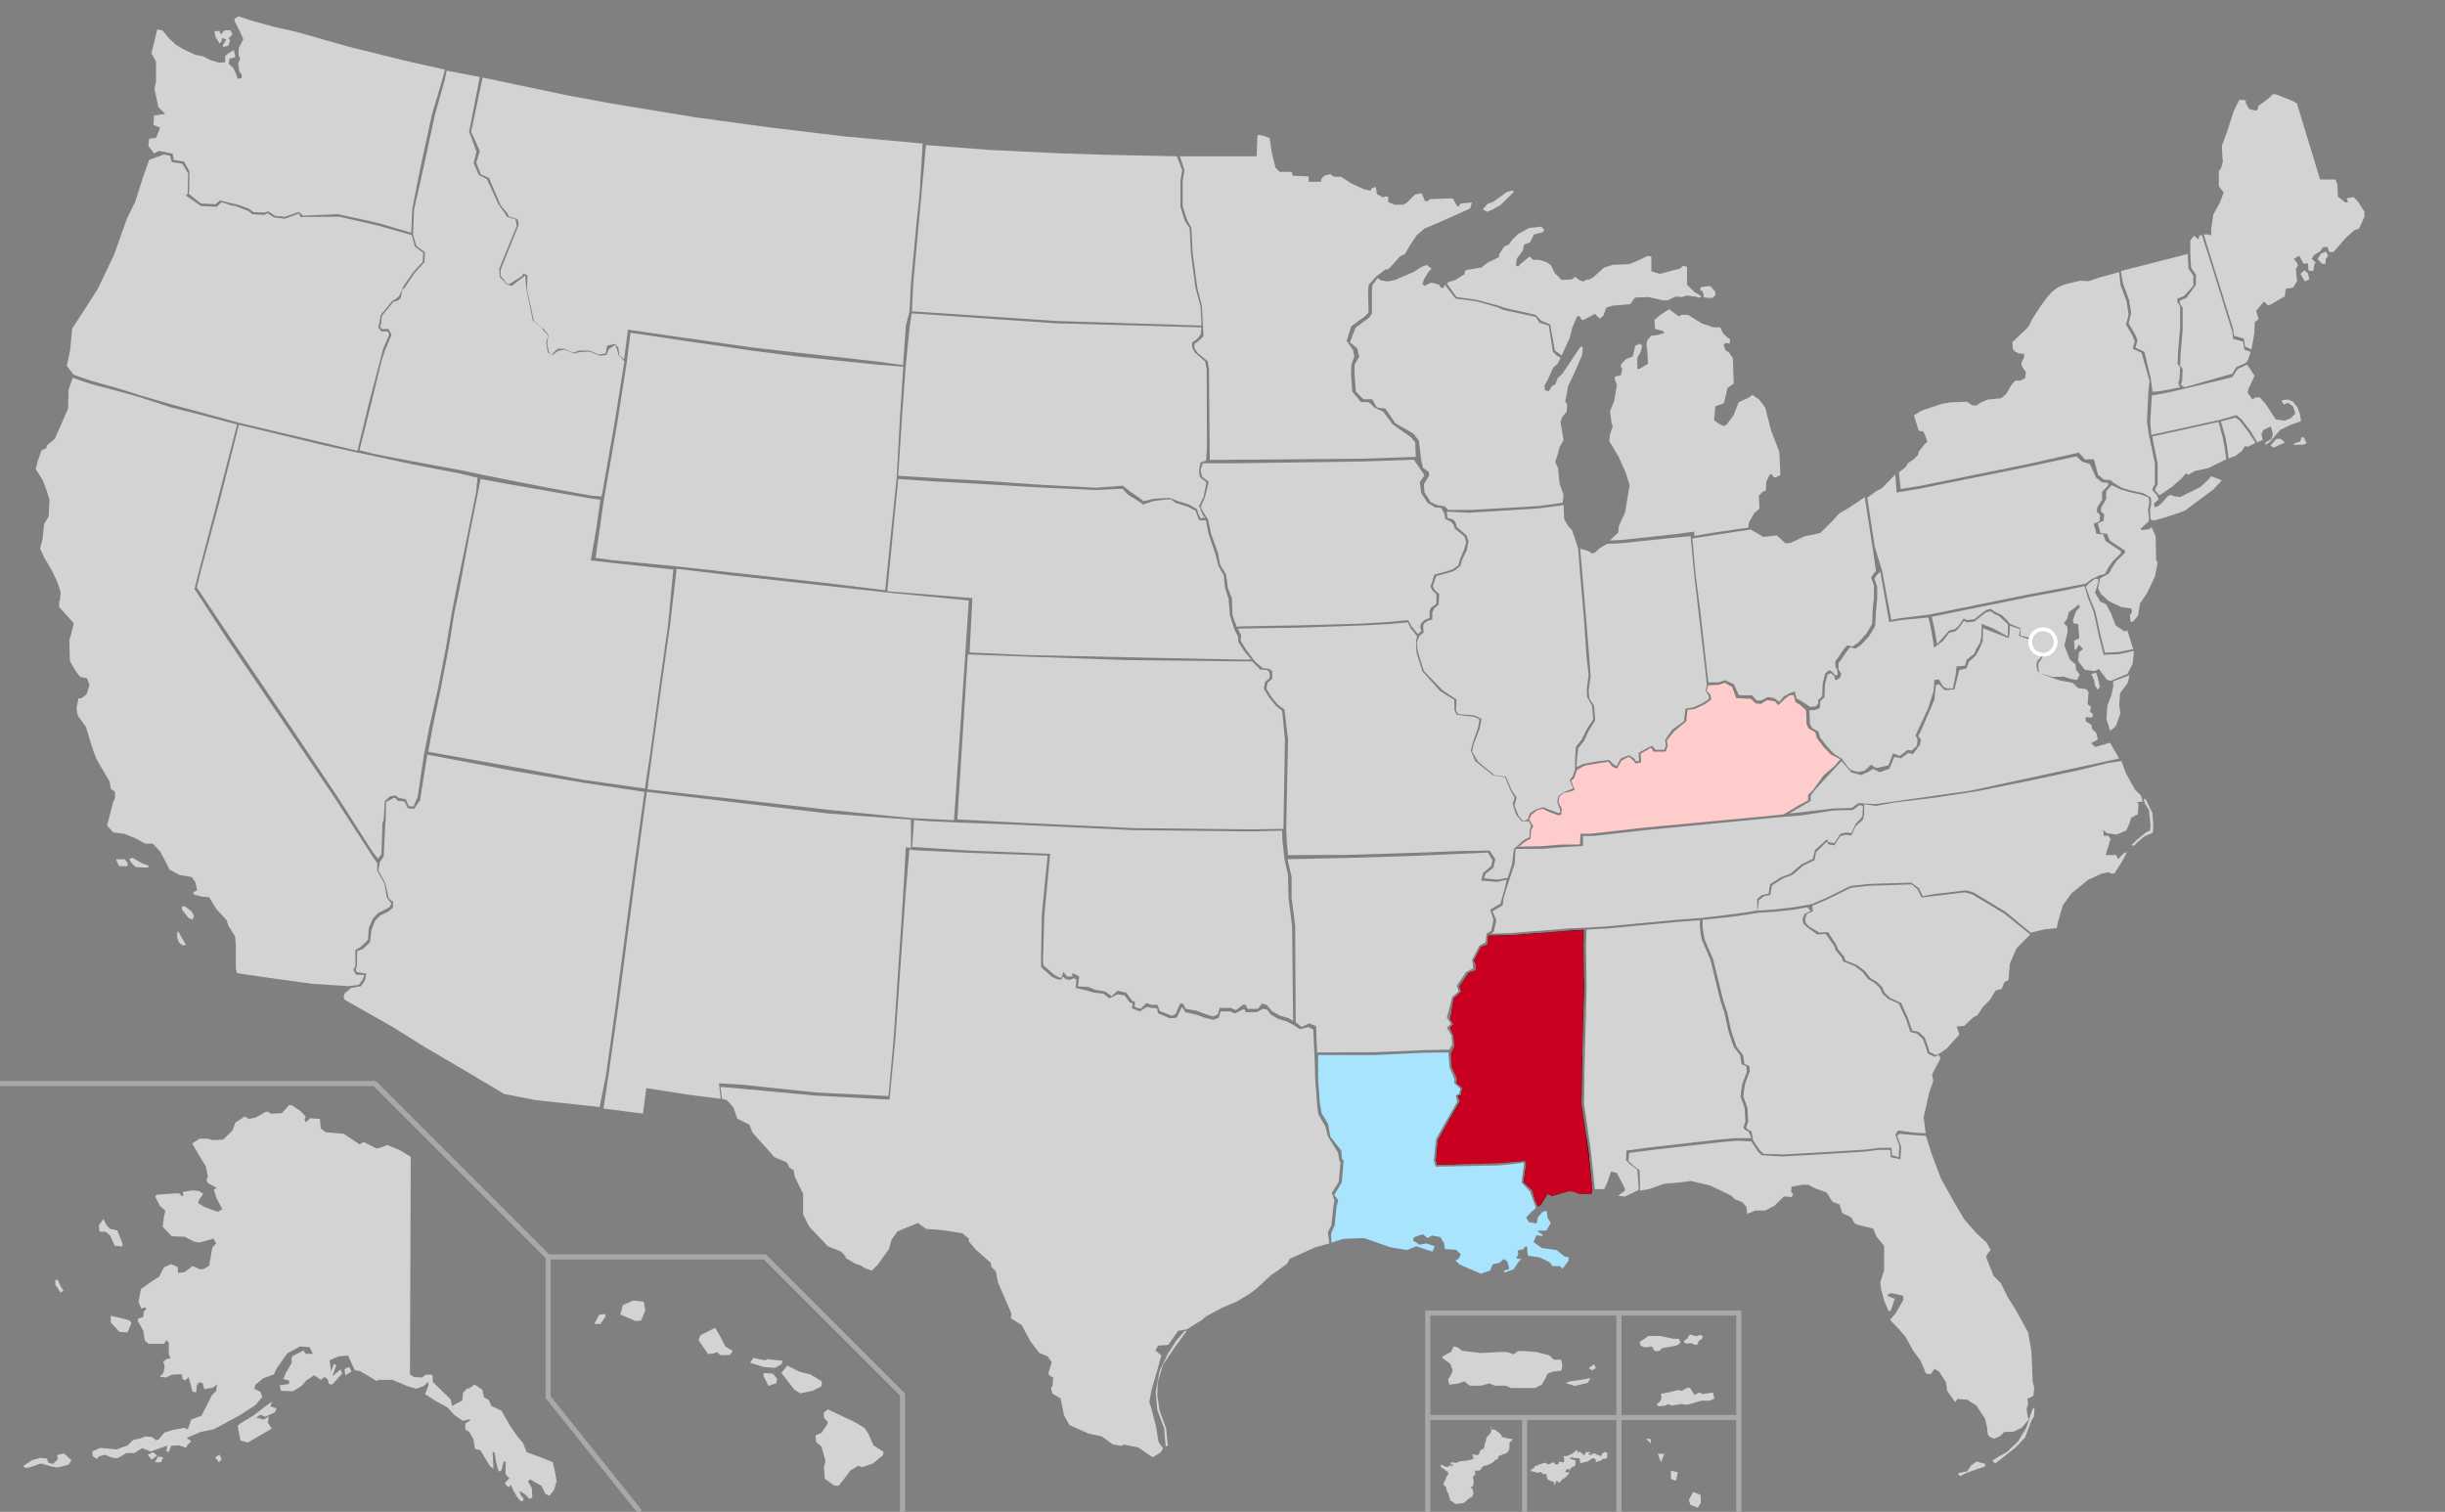 <?xml version="1.0" encoding="UTF-8" standalone="no"?>
<!DOCTYPE svg PUBLIC "-//W3C//DTD SVG 1.1//EN" "http://www.w3.org/Graphics/SVG/1.1/DTD/svg11.dtd">
<svg width="100%" height="100%" viewBox="0 0 959 593" version="1.1" xmlns="http://www.w3.org/2000/svg" xmlns:xlink="http://www.w3.org/1999/xlink" xml:space="preserve" xmlns:serif="http://www.serif.com/" style="fill-rule:evenodd;clip-rule:evenodd;">
    <rect x="0" y="0" width="959" height="593" fill="#808080" stroke="none"/>
    <g id="outlines">
        <path id="AK" d="M161.1,453.7L160.8,539.1L162.4,540.1L165.5,540.3L167,539.2L169.6,539.2L169.8,542.1L176.8,548.9L177.3,551.5L180.7,549.6L181.3,549.4L181.6,546.3L183.1,544.7L184.2,544.5L186.1,543L189.2,545.1L189.8,548L191.7,549.1L192.8,551.5L196.7,553.3L200.1,559.3L202.8,563.2L205.1,565.9L206.6,569.6L211.6,571.4L216.8,573.5L217.8,577.9L218.3,581L217.3,584.4L215.5,586.7L213.9,585.9L212.4,582.8L209.7,581.3L207.9,580.2L207.1,581L208.6,583.7L208.8,587.4L207.7,587.9L205.8,586L203.7,584.7L204.2,586.3L205.5,588.1L204.7,588.9C204.7,588.9 203.9,588.6 203.4,587.9C202.9,587.3 201.3,584.5 201.3,584.5L200.3,582.2C200.3,582.2 200,583.5 199.3,583.2C198.7,582.9 198,581.7 198,581.7L199.8,579.8L198.3,578.3L198.3,573.3L197.5,573.3L196.7,576.7L195.6,577.2L194.6,573.5L194,569.8L193.2,569.3L193.5,575L193.5,576.1L192,574.8L188.4,568.8L186.3,568.3L185.7,564.6L184.1,561.7L182.5,560.6L182.5,558.3L184.6,557L184.1,556.7L181.5,557.3L178.1,554.9L175.5,552L170.7,549.4L166.7,546.8L168,543.6L168,542L166.2,543.6L163.3,544.7L159.6,543.6L153.9,541.2L148.4,541.2L147.8,541.7L141.3,537.8L139.2,537.5L136.5,531.7L132.9,532L129.3,533.5L129.8,538L130.9,535.1L131.9,535.4L130.4,539.8L133.6,537.1L134.2,538.7L130.3,543.1L129,542.8L128.5,540.9L127.2,540.1L125.9,541.2L123.2,539.4L120.1,541.5L118.3,543.6L114.9,545.7L110.2,545.5L109.7,543.4L113.4,542.8L113.4,541.5L111.1,540.9L112.1,538.5L114.4,534.6L114.4,532.8L114.6,532L119,529.7L120,531L122.7,531L121.4,528.4L117.7,528.1L112.7,530.8L110.3,534.2L108.5,536.8L107.4,539.1L103.2,540.6L100.1,543.2L99.8,544.8L102.1,545.8L102.9,547.9L100.2,551.1L93.7,555.3L85.9,559.5L83.8,560.6L78.5,561.7L73.2,564L75,565.3L73.5,566.8L73,567.9L70.3,566.9L67.1,567.1L66.3,569.4L65.3,569.4L65.6,567L62,568.3L59.1,569.3L55.7,568L52.8,569.9L49.6,569.9L47.5,571.2L45.9,572L43.8,571.7L41.2,570.6L38.9,571.2L37.9,572.2L36.3,571.1L36.3,569.2L39.4,567.9L45.7,568.5L50.1,566.9L52.2,564.8L55.1,564.2L56.9,563.4L59.6,563.6L61.2,564.9L62.2,564.6L64.5,561.9L67.6,560.9L71,560.3L72.3,560L72.9,560.5L73.7,560.5L75,556.8L79,555.3L80.9,551.6L83.2,547.1L84.8,545.6L85.1,543L83.5,544.3L80.1,544.9L79.5,542.5L78.2,542.2L77.2,543.2L77,546.1L75.5,545.9L74,540.1L72.7,541.4L71.6,540.9L71.3,539L67.3,539.2L65.2,540.3L62.6,540L64.1,538.5L64.6,535.9L64,534L65.5,533L66.8,532.8L66.2,531L66.2,526.6L65.2,525.6L64.4,527.1L58.3,527.1L56.8,525.8L56.2,521.9L54.1,518.3L54.1,517.3L56.2,516.5L56.4,514.4L57.5,513.3L56.7,512.8L55.4,513.3L54.3,510.6L55.3,505.6L59.8,502.4L62.4,500.8L64.3,497.1L67,495.8L69.6,496.9L69.9,499.3L72.3,499L75.5,496.6L77.1,497.2L78.1,497.8L79.7,497.8L82,496.5L82.8,492.1C82.8,492.1 83.1,489.2 83.8,488.7C84.4,488.2 84.8,487.7 84.8,487.7L83.7,485.8L81.1,486.6L77.9,487.4L76,486.9L72.4,485.1L67.4,484.9L63.8,481.2L64.3,477.3L64.9,474.9L62.8,473.1L60.9,469.4L61.4,468.6L68.2,468.1L70.3,468.1L71.3,469.1L71.9,469.1L71.7,467.5L75.6,466.9L78.2,467.2L79.7,468.3L78.2,470.4L77.7,471.9L80.4,473.5L85.4,475.3L87.2,474.3L84.9,469.9L83.9,466.7L84.9,465.9L81.5,464L81,462.9L81.5,461.3L80.7,457.4L77.8,452.7L75.4,448.5L78.3,446.6L81.5,446.6L83.3,447.2L87.5,447L91.2,443.4L92.3,440.3L96,437.9L97.6,438.9L100.3,438.3L104,436.2L105.1,436L106.1,436.8L110.6,436.6L113.3,433.5L114.4,433.5L118,435.9L119.9,438L119.4,439.1L120,440.2L121.6,438.6L125.5,438.9L125.8,442.6L127.7,444.1L134.8,444.7L141.1,448.9L142.6,447.9L147.8,450.5L149.9,449.9L151.8,449.1L156.6,451L161.1,453.7ZM46,482.6L48.1,487.9L47.9,488.9L45,488.6L43.2,484.6L41.4,483.1L39,483.1L38.8,480.5L40.6,478.1L41.7,480.5L43.2,482L46,482.6ZM43.4,516.1L47.1,516.9L50.8,517.9L51.6,518.9L50,522.6L46.9,522.4L43.5,518.8L43.4,516.1ZM22.7,502L23.8,504.6L24.9,506.2L23.8,507L21.7,503.9L21.7,502L22.7,502ZM9,575.1L12.4,572.8L15.8,571.8L18.4,572.1L18.9,573.7L20.8,574.2L22.7,572.3L22.4,570.7L25.1,570.1L28,572.7L26.9,574.5L22.5,575.6L19.8,575.1L16.1,574L11.7,575.5L10.1,575.8L9,575.1ZM57.9,570.6L59.5,572.5L61.6,570.9L60.1,569.6L57.9,570.6ZM60.8,573.6L61.9,571.3L64,571.6L63.2,573.5L60.8,573.6ZM84.4,571.7L85.9,573.5L86.9,572.4L86.1,570.5L84.4,571.7ZM93.2,559.2L94.3,565L97.2,565.8L102.2,562.9L106.6,560.3L105,557.9L105.5,555.5L103.4,556.8L100.5,556L102.1,554.9L104,555.7L107.9,553.9L108.4,552.4L106,551.6L106.8,549.7L104.1,551.6L99.4,555.2L94.6,558.1L93.2,559.2ZM135.5,539.4L137.9,537.9L136.9,536.1L135.1,537.1L135.5,539.4Z" style="fill:rgb(211,211,211);fill-rule:nonzero;"/>
        <path id="HI" d="M233.1,519.3L235,515.7L237.3,515.4L237.6,516.2L235.5,519.3L233.1,519.3ZM243.3,515.6L249.4,518.2L251.5,517.9L253.1,514L252.5,510.6L248.3,510.1L244.3,511.9L243.3,515.6ZM274,525.6L277.7,531.1L280.1,530.8L281.2,530.3L282.7,531.6L286.4,531.4L287.4,529.9L284.5,528.1L282.6,524.4L280.5,520.8L274.7,523.7L274,525.6ZM294.2,534.5L295.5,532.6L300.2,533.6L300.8,533.1L306.9,533.7L306.6,535L304,536.5L299.6,536.2L294.2,534.5ZM299.5,539.7L301.4,543.6L304.5,542.5L304.8,540.9L303.2,538.8L299.5,538.5L299.5,539.7ZM306.5,538.5L308.8,535.6L313.5,538L317.9,539.1L322.3,541.8L322.3,543.7L318.7,545.5L313.9,546.5L311.5,545L306.5,538.5ZM323.1,554.1L324.7,552.8L328.1,554.4L335.7,558L339.1,560.1L340.7,562.5L342.6,566.9L346.6,569.5L346.3,570.8L342.4,574L338.2,575.5L336.7,574.9L333.6,576.7L331.2,579.9L328.9,582.8L327.1,582.6L323.5,580L323.2,575.5L323.8,573.1L322.2,567.4L320.1,565.6L319.9,563L322.2,562L324.3,558.9L324.8,557.9L323.2,556.1L323.1,554.1Z" style="fill:rgb(211,211,211);fill-rule:nonzero;"/>
        <path id="AL" d="M625.6,466.8L624,451.6L621.3,432.8L621.5,418.7L622.3,387.7L622.1,371L622.3,364.6L630.1,364.2L657.9,361.6L666.8,360.9L666.7,363.1L666.9,365.2L667.5,368.6L670.9,376.5L673.3,386.4L674.8,392.5L676.4,397.3L677.9,404.3L680,410.6L682.6,414L683.1,417.4L685,418.2L685.2,420.3L683.4,425.1L682.9,428.3L682.7,430.2L684.3,434.6L684.6,439.9L683.8,442.3L684.4,443.1L685.9,443.9L686.9,446.4L680.6,446.4L673.8,447L648.3,449.9L637.9,451.3L637.8,455.1L639.6,456.9L642.2,458.8L642.8,466.7L637.3,469.3L634.6,469L637.3,467.1L637.3,466.1L634.2,460.1L631.9,459.5L630.4,463.9L629.1,466.6L628.5,466.4L625.6,466.4L625.6,466.8Z" style="fill:rgb(211,211,211);fill-rule:nonzero;"/>
        <g id="MS" transform="matrix(1,0,0,1,687.176,157.305)">
            <clipPath id="_clip1">
                <path d="M-62.617,309.664L-62.872,310.92L-68.045,310.92L-69.5,310.112L-71.601,309.789L-78.391,311.729L-80.169,310.92L-82.756,315.123L-83.858,315.902L-84.982,313.414L-86.125,309.527L-89.555,306.326L-88.412,298.782L-89.098,297.867L-90.927,298.096L-99.157,298.782L-123.391,299.468L-123.848,297.867L-123.162,289.865L-119.733,283.693L-114.475,274.548L-115.389,272.49L-114.246,272.49L-113.56,269.289L-115.846,267.46L-115.618,265.631L-117.675,261.059L-117.961,255.715L-116.589,253.057L-116.989,248.713L-118.361,245.741L-116.989,244.369L-118.361,242.312L-117.904,240.483L-116.989,234.31L-114.017,231.567L-114.703,229.509L-111.045,224.251L-108.302,223.336L-108.302,220.821L-108.988,219.45L-106.244,214.191L-103.501,213.048L-103.393,209.636L-94.718,209.559L-70.63,207.619L-66.05,207.39L-66.042,213.762L-65.88,230.413L-66.688,261.452L-66.85,275.516L-64.102,294.269L-62.617,309.664Z"/>
            </clipPath>
            <g clip-path="url(#_clip1)">
                <path id="Striped-stripes" d="M-132.063,53.688L-139.375,60.969L48.563,248.906L55.844,241.625L-132.063,53.688ZM-147.469,69.094L-154.75,76.375L33.188,264.281L40.469,257L-147.469,69.094ZM-162.844,84.469L-170.125,91.75L17.781,279.688L25.094,272.406L-162.844,84.469ZM-178.219,99.844L-185.5,107.125L2.406,295.063L9.688,287.781L-178.219,99.844ZM-193.625,115.25L-200.906,122.531L-12.969,310.438L-5.688,303.156L-193.625,115.25ZM-209,130.625L-216.281,137.906L-28.344,325.844L-21.063,318.531L-209,130.625ZM-224.375,146L-231.656,153.281L-43.75,341.219L-36.469,333.938L-224.375,146ZM-247.063,168.688L-59.125,356.594L-51.844,349.313L-239.75,161.375L-247.063,168.688ZM-255.156,176.781L-262.438,184.063L-74.5,372L-67.219,364.688L-255.156,176.781ZM-270.531,192.156L-277.813,199.438L-89.906,387.375L-82.594,380.094L-270.531,192.156ZM-285.906,207.531L-293.188,214.813L-105.281,402.75L-98,395.469L-285.906,207.531ZM-301.313,222.938L-308.594,230.219L-120.656,418.125L-113.375,410.844L-301.313,222.938Z" style="fill:rgb(51,51,51);fill-rule:nonzero;"/>
                <path id="Striped-stripes2" d="M-128.76,426.235L-120.656,418.125L-308.594,230.219L-316.687,238.308L-128.76,426.235ZM-113.375,410.844L-105.281,402.75L-293.188,214.813L-301.313,222.938L-113.375,410.844ZM-98,395.469L-89.906,387.375L-277.813,199.438L-285.906,207.531L-98,395.469ZM-82.594,380.094L-74.5,372L-262.438,184.063L-270.531,192.156L-82.594,380.094ZM-67.219,364.688L-59.125,356.594L-247.063,168.688L-255.156,176.781L-67.219,364.688ZM-51.844,349.313L-43.75,341.219L-231.656,153.281L-239.75,161.375L-51.844,349.313ZM-36.469,333.938L-28.344,325.844L-216.281,137.906L-224.375,146L-36.469,333.938ZM-21.063,318.531L-12.969,310.438L-200.906,122.531L-209,130.625L-21.063,318.531ZM-5.688,303.156L2.406,295.063L-185.5,107.125L-193.625,115.25L-5.688,303.156ZM-178.219,99.844L-170.125,91.75L17.781,279.688L9.688,287.781L-178.219,99.844ZM-162.844,84.469L-154.75,76.375L33.188,264.281L25.094,272.406L-162.844,84.469ZM40.469,257L48.563,248.906L-139.375,60.969L-147.469,69.094L40.469,257Z" style="fill-rule:nonzero;"/>
            </g>
        </g>
        <path id="AR" d="M591,345L587.2,345.9L581,345.4L581.7,342.4L584.9,339.7L585.4,337.4L583.6,334.4L572.6,334.9L551.8,335.8L528.5,336.5L505,337L506.6,343.9L506.6,352.1L508,363.1L508.2,400.9L510.5,402.8L513.5,401.4L516.2,402.5L516.6,412.8L539.5,412.7L558.4,411.9L568.5,411.7L569.6,409.6L569.3,406.1L567.5,403.1L569.1,401.6L567.5,399.1L568.2,396.6L569.6,391L572.1,388.9L571.4,386.6L575.1,381.2L577.8,379.8L577.7,378.3L577.4,376.5L580.3,370.9L582.7,369.6L583.1,366.2L584.9,365L585.8,360.8L584.5,356.8L588.5,354.4L589.1,352.4L590.3,348.1L591,345Z" style="fill:rgb(211,211,211);fill-rule:nonzero;"/>
        <path id="AZ" d="M137.7,387.5L135.1,389.7L134.8,391.2L135.3,392.2L154.2,402.9L166.3,410.5L181,419.1L197.8,429.1L210.1,431.5L235.2,434.2L237.7,421.7L241.5,394.5L248.5,341.6L252.8,310.6L228.2,306.9L201,302.3L167.6,296L164.7,314.1L164.2,314.6L162.5,317.2L160,317.1L158.7,314.4L156,314.1L155.1,313L154.2,313L153.3,313.6L151.4,314.6L151.3,321.6L151.1,323.3L150.5,335.9L149,338.1L148.4,341.4L151.1,346.3L152.4,352.1L153.2,353.1L154.2,353.7L154.1,356L152.5,357.4L149.1,359.1L147.2,361L145.7,364.7L145.1,369.6L142.2,372.3L140.1,373L140,378.8L139.5,380.5L140,381.3L143.7,381.9L143.1,384.6L141.6,386.8L137.7,387.5Z" style="fill:rgb(211,211,211);fill-rule:nonzero;"/>
        <path id="CA" d="M136.9,386.8L140.7,386.3L142.2,384.3L142.9,382.4L139.7,382.3L138.6,380.5L139.4,378.8L139.4,372.6L141.6,371.3L144.3,368.7L144.7,363.8L146.3,360.3L148.2,358.2L151.5,356.5L152.8,355.8L153.6,354.3L152.7,353.4L151.7,351.9L150.8,346.6L147.9,341.4L148,338.6L145.8,335.4L130.8,312.2L111.4,283.5L89,250.5L76.3,231L78.1,223.8L84.9,197.9L93,166.5L80.6,163.2L67.1,159.8L54.5,155.7L47,153.6L35.6,150.6L28.5,148.2L26.9,152.9L26.7,160.3L21.5,172.1L18.4,174.7L18.1,175.8L16.3,176.6L14.8,180.8L14,184L16.7,188.2L18.3,192.4L19.4,196L19.1,202.5L17.3,205.6L16.7,211.4L15.7,215.1L17.5,219L20.2,223.5L22.5,228.3L23.8,232.3L23.5,235.5L23.2,236L23.2,238.1L28.9,244.4L28.4,246.8L27.8,249.1L27.2,251L27.4,259.2L29.5,262.9L31.4,265.5L34.1,266L35.1,268.7L34,272.3L31.9,273.9L30.8,273.9L30,277.8L30.5,280.7L33.7,285.1L35.3,290.4L36.8,295.1L38.1,298.2L41.5,304L43,306.6L43.5,309.5L45.1,310.5L45.1,312.9L44.3,314.8L42.5,321.9L42,323.8L44.4,326.5L48.6,327L53.1,328.8L57,330.9L59.9,330.9L62.8,334L65.4,338.8L66.5,341.1L70.4,343.2L75.2,344L76.7,346.1L77.3,349.3L75.8,349.9L76.1,350.9L79.3,351.7L82,351.9L84.9,356.6L88.8,360.8L89.6,363.1L92.2,367.3L92.5,370.5L92.5,379.9L93,381.7L103,383.2L122.7,385.9L136.9,386.8ZM48.8,337L50.1,338.5L49.9,339.8L46.7,339.7L46.1,338.5L45.5,337L48.8,337ZM50.7,337L51.9,336.4L55.5,338.5L58.6,339.7L57.7,340.3L53.2,340.1L51.6,338.5L50.7,337ZM71.4,356.8L73.2,359.1L74,360.1L75.5,360.7L76.1,359.2L75.1,357.4L72.4,355.4L71.3,355.6L71.4,356.8ZM70,365.5L71.8,368.7L73,370.6L71.5,370.8L70.2,369.6C70.2,369.6 69.5,368.1 69.5,367.7L69.5,365.5L70,365.5Z" style="fill:rgb(211,211,211);fill-rule:nonzero;"/>
        <path id="CO" d="M378.6,256.8L380,235.5L347.9,232.4L323.4,229.7L286.1,225.6L265.4,223.1L262.8,245.3L259.6,267.7L255.8,295.7L254.3,306.8L254,309.6L287.9,313.4L325.6,317.7L357.6,320.9L374.2,321.7" style="fill:rgb(211,211,211);fill-rule:nonzero;"/>
        <path id="CT" d="M873.2,180.1L872.6,175.9L871.8,171.5L870.2,165.5L866,166.4L844.2,171.2L844.8,174.5L846.3,181.8L846.3,189.9L845.2,192.2L847,194.3L852,190.9L855.6,187.7L857.5,185.6L858.3,186.2L861,184.7L866.2,183.6L873.2,180.1Z" style="fill:rgb(211,211,211);fill-rule:nonzero;"/>
        <path id="DE" d="M822.4,230.4L823,228.3L823,227.1L821.7,227L819.6,228.6L818.1,230.1L819.6,234.3L821.9,240L824,249.7L825.6,256L830.6,255.8L836.7,254.6L834.4,247.2L833.4,247.7L829.8,245.3L828,240.6L826.1,237L823.8,236L821.7,232.4L822.4,230.4Z" style="fill:rgb(211,211,211);fill-rule:nonzero;"/>
        <path id="FL" d="M755.4,445.5L757.7,452.8L761.4,462.5L766.7,471.9L770.4,478.2L775.2,483.7L779.2,487.4L780.8,490.3L779.7,491.6L779,493L781.9,500.4L784.8,503.3L787.4,508.6L791,514.4L795.5,522.6L796.8,530.2L797.3,542.2L797.9,544L797.6,547.4L795.2,548.7L795.5,550.6L794.9,552.5L795.2,554.9L795.7,556.8L793,560L789.9,561.5L786,561.7L784.5,563.3L782.1,564.3L780.8,563.8L779.7,562.8L779.4,559.9L778.6,556.5L775.2,551.3L771.6,549L767.7,548.7L766.9,550L763.8,545.6L763.2,542L760.6,538L758.8,536.9L757.2,539L755.4,538.7L753.3,533.7L750.4,529.8L747.5,524.5L744.9,521.4L741.3,517.7L743.4,515.3L746.6,509.8L746.4,508.2L741.9,507.2L740.3,507.8L740.6,508.4L743.2,509.4L741.7,513.9L740.9,514.4L739.1,510.4L737.8,505.6L737.5,502.9L739,498.2L739,488.7L736,485L734.7,481.9L729.5,480.6L727.6,480L726,477.4L722.6,475.8L721.5,472.4L718.8,471.4L716.4,467.7L712.2,466.2L709.3,464.7L706.7,464.7L702.7,465.5L702.5,467.4L703.3,468.4L702.8,469.5L699.7,469.3L696,472.9L692.4,474.8L688.5,474.8L685.3,476.1L685,473.4L683.4,471.5L680.5,470.4L678.9,468.9L670.8,465L663.2,463.2L658.8,463.8L652.8,464.3L646.8,466.4L643.3,467L643.1,459L640.5,457.1L638.7,455.3L639,452.2L649.2,450.9L674.7,448L681.5,447.4L686.9,447.7L689.5,451.6L691,453.1L699.1,453.6L709.9,453L731.4,451.7L736.8,451L741.4,451L741.6,453.9L745.4,454.7L745.7,449.9L744.1,445.4L745.1,444.7L750.2,445.2L755.4,445.5ZM767.9,577.9L770.3,577.3L771.6,577.1L773.1,574.8L775.4,573.2L776.7,573.7L778.4,574L778.8,575.1L775.3,576.3L771.1,577.8L768.8,579L767.9,577.9ZM781.4,572.9L782.6,574L785.3,571.9L790.6,567.7L794.3,563.8L796.8,557.2L797.8,555.5L798,552.1L797.3,552.6L796.3,555.4L794.8,560L791.6,565.3L787.2,569.5L783.8,571.4L781.4,572.9Z" style="fill:rgb(211,211,211);fill-rule:nonzero;"/>
        <path id="GA" d="M689.6,358L684.8,358.8L676.4,359.9L667.8,360.8L667.8,363L668,365.1L668.6,368.5L672,376.4L674.4,386.3L675.9,392.4L677.5,397.2L679,404.2L681.1,410.5L683.7,413.9L684.2,417.3L686.1,418.1L686.3,420.2L684.5,425L684,428.2L683.8,430.1L685.4,434.5L685.7,439.8L684.9,442.2L685.5,443L687,443.8L687.6,447.2L690.2,451.1L691.7,452.6L699.6,452.8L710.4,452.2L731.9,450.9L737.3,450.2L741.9,450.2L742.1,453.1L744.7,453.9L745,449.5L743.4,445L744.5,443.4L750.3,444.2L755.3,444.5L754.5,438.2L756.8,428.2L758.3,424L757.8,421.4L761.1,415.2L760.6,413.8L758.7,414.5L756.1,413.2L755.5,411.1L754.2,407.5L751.9,405.4L749.3,404.8L747.7,400L744.8,393.7L740.6,391.8L738.5,389.9L737.2,387.3L735.1,385.4L732.8,384.1L730.5,381.2L727.4,378.9L722.9,377.1L722.4,375.6L720,372.7L719.5,371.2L716.1,366.3L712.7,366.5L708.6,363.5L707.3,362.2L707,360.4L707.8,358.5L710.2,357.3L709.1,356.1L709.2,355.8L703.4,356.8L696.4,357.6L689.6,358Z" style="fill:rgb(211,211,211);fill-rule:nonzero;"/>
        <path id="IA" d="M566.6,201.6L566.8,203.5L569.1,204.6L570.2,205.9L570.5,207.2L574.4,210.4L575.1,212.6L574.3,215.5L572.8,219L572,221.7L569.8,223.3L568.1,223.9L562.6,225.4L561.9,227.7L561.1,230L561.7,231.4L563.4,233.1L563.4,236.8L561.2,238.4L560.7,239.9L560.7,242.4L559.2,242.9L557.5,244.3L557,245.8L557.5,247.5L556.1,248.7L553.8,245.8L552.3,243.2L544,244L533.8,244.6L508.8,245.3L495.8,245.5L486.4,245.7L485.1,245.8L483.4,241.3L483.2,234.7L481.6,230.6L480.9,225.3L478.6,221.6L477.7,216.8L475,209.3L473.9,203.9L472.5,201.7L470.9,199L472.7,194.7L474.1,189L471.4,186.9L470.9,184.2L471.8,181.7L485,181.7L534.6,181L554.5,180.3L556.4,183L558.2,185.6L558.7,186.4L556.9,189.1L557.4,193.3L559.9,197.2L562.9,199L565.3,199.2L566.6,201.6Z" style="fill:rgb(211,211,211);fill-rule:nonzero;"/>
        <path id="ID" d="M162.1,181C139.5,176.7 148,178.2 141,176.6L145.4,159.1L149.7,141.4L151.1,137.2L153.6,131.3L152.3,129L149.8,129.1L149,128.1L149.5,127L149.8,123.9L154.3,118.4L156.1,117.9L157.2,116.8L157.8,113.6L158.7,112.9L162.6,107.1L166.5,102.8L166.7,99L163.3,96.4L162,92L162.4,82.3L166.1,65.8L170.6,45L174.4,31.5L175.2,27.7L188.2,30.2L184,51.7L186.9,59.4L185.8,64L187.8,68.6L191,70.3L195.5,80.1L198.2,83.9L198.8,85L202.2,86.1L202.7,88.6L195.8,105.4L196.1,108.7L198.8,111.6L200.7,112.1L205.5,108.5L205.9,108L206.1,108.8L206.4,112.9L209,125.8L212.5,128.5L212.9,129.3L215,131.7L214.2,134.5L214.9,138.3L216.8,139.2L218.9,137.6L221.5,137.1L224.9,138.7L227.4,138.1L231.2,137.9L235.2,139.5L237.9,139.2L238.8,136.9L241.3,135.3L242,137L242.6,139.2L244.9,141.7L241.1,165.7L236,194.7L231.8,194.4L223.6,192.9L213.8,191.1L201.6,188.7L189.1,186.2L180.6,184.4L171.3,182.7L162.1,181Z" style="fill:rgb(211,211,211);fill-rule:nonzero;"/>
        <path id="IL" d="M617.8,301.5L617.8,297.9L618.1,293L620.5,289.9L622.3,286.1L624.9,282.2L624.5,276.9L622.5,273.4L622.4,270.1L623.1,264.8L622.3,257.6L621.2,241.8L619.9,226.8L619,215.2L618.7,214.3L617.9,211.7L616.6,208L615,206.2L613.5,203.6L613.3,198.1L603.4,199.4L576.2,201.1L567.5,200.7L567.7,203.1L570,203.8L570.9,204.9L571.4,206.7L575.3,210.1L576,212.4L575.3,215.8L573.5,219.5L572.8,222L570.5,223.8L568.7,224.5L563.4,225.9L562.7,227.7L562,230L562.7,231.4L564.5,233L564.3,237.1L562.5,238.7L561.8,240.3L561.8,243L560,243.5L558.4,244.6L558.2,246L558.4,248.1L556.7,249.4L555.7,252.2L556.2,255.9L558.5,263.2L565.8,270.7L571.3,274.4L571.1,278.7L572,280.1L578.4,280.6L581.1,282L580.4,285.7L578.1,291.6L577.4,294.8L579.7,298.7L586.1,304L590.7,304.7L592.8,309.7L594.9,312.9L594,315.9L595.6,320L597.4,322.1L599.3,321.3L600,319.1L602,317.7L605.2,316.6L608.3,317.8L611.2,318.9L612,318.7L611.9,317.5L610.8,314.7L611.2,312.3L613.5,310.7L615.9,309.7L617.1,309.3L616.5,308L615.7,305.8L616.9,304.5L617.8,301.5Z" style="fill:rgb(211,211,211);fill-rule:nonzero;"/>
        <path id="IN" d="M618.4,300.9L618.5,298L619,293.5L621.3,290.6L623.1,286.7L625.7,282.5L625.2,276.7L623.4,274L623.1,270.8L623.9,265.3L623.4,258.3L622.1,242.3L620.8,226.9L619.8,215.2L622.9,216.1L624.4,217.1L625.5,216.8L627.6,214.9L630.4,213.3L635.5,213.1L657.5,210.8L663.1,210.3L664.6,226.3L668.9,263.1L669.5,268.9L669,271L670.2,272.8L670.3,274.2L667.8,275.8L664.3,277.4L661.1,278L660.5,282.9L655.9,286.2L653.1,290.2L653.4,292.6L652.8,294.1L649.5,294.1L647.9,292.5L645.4,293.8L642.7,295.3L642.9,298.4L641.7,298.7L641.2,297.7L639,296.2L635.7,297.5L634.1,300.5L632.7,299.7L631.2,298.1L626.7,298.6L621.1,299.6L618.4,300.9Z" style="fill:rgb(211,211,211);fill-rule:nonzero;"/>
        <path id="KS" d="M503.4,325.1L490.8,325.3L444.7,324.8L400.1,322.7L375.5,321.4L379.6,256.7L401.4,257.5L441.9,258.9L486,259.4L491.1,259.4L494.3,262.6L497.1,262.8L498,263.9L498,265.9L496.2,267.5L495.7,270.1L497.9,273.7L500.4,276.8L502.9,278.8L504,290L503.4,325.1Z" style="fill:rgb(211,211,211);fill-rule:nonzero;"/>
        <path id="KY" d="M721.8,297.8L719.5,300.5L715.3,304.1L711,310L709.2,311.8L709.2,313.9L705.3,316L699.6,319.4L696.1,319.8L644.2,324.7L628.4,326.5L623.8,327L619.9,327L619.7,331.2L611.5,331.3L604.5,331.9L594.1,332.1L596,331.9L598.2,330.1L600.3,329L600.5,325.8L601.4,324L599.8,321.5L600.6,319.6L602.9,317.8L605,317.2L607.7,318.5L611.3,319.8L612.4,319.5L612.6,317.2L611.3,314.8L611.6,312.5L613.5,311L616.1,310.4L617.7,309.8L616.9,308L616.3,306.1L617.4,305.3L618.5,302L621.5,300.3L627.3,299.3L630.9,298.8L632.4,300.7L634.2,301.5L636,298.3L638.9,296.8L640.8,298.4L641.6,299.5L643.7,299L643.5,295.6L646.4,294L647.5,293.2L648.6,294.8L653.3,294.8L654.1,292.7L653.8,290.4L656.7,286.8L661.4,282.9L661.9,278.4L664.6,278.1L668.5,276.3L671.2,274.4L670.9,272.5L669.4,271L670,268.8L674.1,268.6L676.5,267.8L679.4,269.4L681,273.8L686.8,274.1L688.6,275.9L690.7,276.1L693.1,274.6L696.2,275.1L697.5,276.6L700.2,274L702,272.7L703.6,272.7L704.2,275.4L706,276.4L708.4,278.6L708.6,284.1L709.4,285.7L712,287.2L712.6,289.5L715.5,293.2L718.1,295.9L721.8,297.8Z" style="fill:rgb(255,204,204);fill-rule:nonzero;"/>
        <path id="LA" d="M602.2,473L601.2,470.4L600.1,467.3L596.8,463.8L597.7,457L597.6,455.9L596.3,456.2L588.1,457.1L563.1,457.6L562.4,455.2L563.3,446.7L566.6,440.8L571.6,432.1L571,429.7L572.3,429L572.8,427L570.5,424.9L570.4,423L568.6,418.7L568.1,412.8L558.4,412.9L539.2,413.8L517,413.8L517,423.4L517.7,432.8L518.4,436.7L520.9,440.8L521.8,445.8L526.1,451.3L526.3,454.5L527,455.2L526.3,463.7L523.3,468.7L524.9,470.8L524.2,473.3L523.5,480.6L522.1,483.8L522.2,487.4L526.9,485.9L535,485.6L545.3,489.2L551.8,490.3L555.5,488.8L558.7,489.9L561.9,490.9L562.7,488.8L559.5,487.7L556.9,488.2L554.2,486.6C554.2,486.6 554.4,485.3 555,485.1C555.6,484.9 558.1,484.1 558.1,484.1L559.9,485.6L561.7,484.6L564.9,485.2L566.4,487.6L566.7,489.9L571.2,490.2L573,492L572.2,493.6L570.9,494.4L572.5,496L580.9,499.6L584.5,498.3L585.5,495.9L588.1,495.3L589.9,493.8L591.2,494.8L592,497.7L589.7,498.5L590.3,499.1L593.7,497.8L596,494.4L596.8,493.9L594.7,493.6L595.5,492L595.3,490.5L597.4,490L598.5,488.7L599.1,489.5C599.1,489.5 598.9,492.6 599.7,492.6C600.5,492.6 603.9,493.2 603.9,493.2L607.9,495.1L608.9,496.6L611.8,496.6L612.9,497.6L615.2,494.5L615.2,493L613.9,493L610.5,490.3L604.7,489.5L601.5,487.2L602.6,484.5L604.9,484.8L605.1,484.2L603.3,483.2L603.3,482.7L606.5,482.7L608.3,479.6L607,477.7L606.7,475L605.2,475.2L603.3,477.3L602.7,479.9L599.6,479.3L598.6,477.5L600.4,475.6L602.4,473.8L602.2,473Z" style="fill:rgb(169,228,255);fill-rule:nonzero;"/>
        <path id="MA" d="M900,173.9L902.2,173.2L902.7,171.5L903.7,171.6L904.7,173.9L903.4,174.4L899.5,174.5L900,173.9ZM890.6,174.7L892.9,172.1L894.5,172.1L896.3,173.6L893.9,174.6L891.7,175.6L890.6,174.7ZM855.8,152.7L873.3,148.5L875.6,147.9L877.7,144.7L881.4,143L884.3,147.4L881.9,152.6L881.6,154.1L883.5,156.7L884.6,155.9L886.4,155.9L888.7,158.5L892.6,164.5L896.2,165L898.5,164L900.3,162.2L899.5,159.5L897.4,157.9L895.9,158.7L894.9,157.4L895.4,156.9L897.5,156.7L899.3,157.5L901.2,159.9L902.2,162.8L902.5,165.2L898.3,166.7L894.4,168.6L890.5,173.1L888.6,174.6L888.6,173.6L891,172.1L891.5,170.3L890.7,167.2L887.8,168.7L887,170.2L887.5,172.5L885.4,173.5L882.7,169L879.3,164.6L877.2,162.8L870.7,164.7L865.6,165.8L843.8,170.6L843.4,165.7L844,155.1L849.2,154.2L855.8,152.7Z" style="fill:rgb(211,211,211);fill-rule:nonzero;"/>
        <path id="MD" d="M837,255.3L830.9,256.6L825.1,256.8L823.3,249.7L821.2,240L818.9,234.3L817.6,229.9L810.1,231.5L795.2,234.3L757.7,241.9L758.8,246.9L759.8,252.6L760.1,252.3L762.2,249.9L764.5,247.3L766.9,246.7L768.4,245.2L770.2,242.6L771.5,243.2L774.4,242.9L777,240.8L779,239.3L780.8,238.8L782.4,239.9L785.3,241.4L787.2,243.2L788.4,244.7L792.5,246.4L792.5,249.3L798,250.6L799.1,251.1L800.5,249.1L803.4,251.1L802.1,253.6L801.3,257.6L799.5,260.2L799.5,262.3L800.1,264.1L805.2,265.5L809.5,265.4L812.6,266.4L814.7,266.7L815.7,264.6L814.2,262.5L814.2,260.7L811.8,258.6L809.7,253.1L811,247.8L810.8,245.7L809.5,244.4C809.5,244.4 811,242.8 811,242.1C811,241.5 811.5,240 811.5,240L813.4,238.7L815.3,237.1L815.8,238.1L814.3,239.7L813,243.4L813.3,244.5L815.1,244.8L815.6,250.3L813.5,251.3L813.8,254.9L814.3,254.7L815.4,252.8L817,254.6L815.4,255.9L815.1,259.3L817.7,262.7L821.6,263.2L823.2,262.4L826.4,266.6L827.8,267.1L834.5,264.3L836.5,260.3L837,255.3ZM820.3,264.3L821.4,266.8L821.6,268.6L822.7,270.5C822.7,270.5 823.6,269.6 823.6,269.3C823.6,269 822.9,266.2 822.9,266.2L822.2,263.9L820.3,264.3Z" style="fill:rgb(211,211,211);fill-rule:nonzero;"/>
        <path id="ME" d="M923.2,77.3L925.1,79.4L927.4,83.1L927.4,85L925.3,89.7L923.4,90.3L920,93.4L915.2,98.9L913.9,98.9C913.3,98.9 912.9,96.8 912.9,96.8L911.1,97L910.1,98.5L907.7,100L906.7,101.5L908.3,103L907.8,103.6L907.3,106.3L905.4,106.1L905.4,104.5L905.1,103.2L903.6,103.5L901.8,100.3L899.7,101.6L901,103.1L901.3,104.2L900.5,105.5L900.8,108.6L901,110.2L899.4,112.8L896.5,113.3L896.2,116.2L890.9,119.3L889.6,119.8L888,118.3L884.9,121.9L885.9,125.1L884.4,126.4L884.2,130.8L883.1,137.1L880.6,135.9L880.1,132.8L876.2,131.7L875.9,129L868.6,105.6L864.4,92L865.8,91.9L867.3,92.3L867.3,89.7L868.1,84.2L870.7,79.5L872.2,75.5L870.3,73.1L870.3,67.1L871.1,66.1L871.9,63.4L871.7,61.9L871.5,57.1L873.3,52.3L876.2,43.4L878.3,39.2L879.6,39.2L880.9,39.4L880.9,40.5L882.2,42.8L884.9,43.4L885.7,42.6L885.7,41.6L889.7,38.7L891.5,36.9L893,37.1L899,39.5L900.9,40.5L910,70.4L916,70.4L916.8,72.3L917,77.1L919.9,79.4L920.7,79.4L920.9,78.9L920.4,77.8L923.2,77.3ZM902.3,107.5L903.8,106L905.2,107.1L905.8,109.5L904.1,110.4L902.3,107.5ZM909,101.6L910.8,103.5C910.8,103.5 912.1,103.6 912.1,103.3C912.1,103 912.3,101.3 912.3,101.3L913.2,100.5L912.4,98.7L910.4,99.4L909,101.6Z" style="fill:rgb(211,211,211);fill-rule:nonzero;"/>
        <path id="MI" d="M581.6,82.1L583.4,80L585.6,79.2L591,75.3L593.3,74.7L593.8,75.2L588.7,80.3L585.4,82.2L583.3,83.1L581.6,82.1ZM667.8,114.2L668.4,116.7L671.6,116.9L672.9,115.7C672.9,115.7 672.8,114.2 672.5,114.1C672.2,113.9 670.9,112.2 670.9,112.2L668.7,112.4L667.1,112.6L666.8,113.7L667.8,114.2ZM697.9,177.2L694.7,169L692.4,159.9L690,156.7L687.4,154.9L685.8,156L681.9,157.8L680,162.8L677.3,166.5L676.2,167.1L674.7,166.5C674.7,166.5 672.1,165 672.3,164.4C672.5,163.8 672.8,159.4 672.8,159.4L676.2,158.1L677,154.7L677.6,152.1L680,150.5L679.7,140.5L678.1,138.2L676.8,137.4L676,135.3L676.8,134.5L678.4,134.8L678.6,133.2L676,131L674.7,128.4L672.1,128.4L667.6,126.9L662.1,123.5L659.4,123.5L658.8,124.1L657.8,123.6L654.7,121.3L651.8,123.1L648.9,125.4L649.2,129L650.2,129.3L652.3,129.8L652.8,130.6L650.2,131.4L647.6,131.7L646.1,133.5L645.8,135.6L646.1,137.2L646.4,142.7L642.8,144.8L642.2,144.6L642.2,140.4L643.5,138L644.1,135.6L643.3,134.8L641.4,135.6L640.4,139.8L637.7,140.9L635.9,142.8L635.7,143.8L636.3,144.6L635.7,147.2L633.4,147.7L633.4,148.8L634.2,151.2L633.1,157.3L631.5,161.3L632.1,166L632.6,167.1L631.8,169.5L631.5,170.3L631.2,173L634.8,179L637.7,185.5L639.2,190.3L638.4,195L637.4,201L635,206.2L634.7,208.9L631.4,212L635.8,211.8L657.2,209.5L664.5,208.5L664.6,210.2L671.5,209L681.8,207.5L685.7,207L685.8,206.4L686,204.9L688.1,201.2L690.1,199.5L689.9,194.4L691.5,192.8L692.6,192.5L692.8,188.9L694.3,185.9L695.4,186.5L695.6,187.1L696.4,187.3L698.3,186.3L697.9,177.2ZM567.5,111.2L568.2,110.6L570.9,109.8L574.5,107.5L574.5,106.5L575.1,105.9L581.1,104.9L583.5,103L587.9,100.9L588.1,99.6L590,96.7L591.8,95.9L593.1,94.1L595.4,91.8L599.8,89.4L604.5,88.9L605.6,90L605.3,91L601.6,92L600.1,95.1L597.8,95.9L597.3,98.3L594.9,101.5L594.6,104.1L595.4,104.6L596.4,103.5L600,100.6L601.3,101.9L603.6,101.9L606.8,102.9L608.3,104L609.8,107.1L612.5,109.8L616.4,109.6L617.9,108.6L619.5,109.9L621.1,110.4L622.4,109.6L623.5,109.6L625.1,108.6L629.1,105L632.5,103.9L639.1,103.6L643.6,101.7L646.2,100.4L647.7,100.6L647.7,106.3L648.2,106.6L651.1,107.4L653,106.9L659.1,105.3L660.2,104.2L661.7,104.7L661.7,111.7L664.9,114.8L666.2,115.4L667.5,116.4L666.2,116.7L665.4,116.4L661.7,115.9L659.6,116.5L657.3,116.3L654.1,117.8L652.3,117.8L646.5,116.5L641.3,116.7L639.4,119.3L632.4,119.9L630,120.7L628.9,123.8L627.6,124.9L627.1,124.7L625.6,123.1L621.1,125.5L620.5,125.5L619.4,123.9L618.6,124.1L616.7,128.5L615.7,132.5L612.5,139.5L611.3,138.5L609.9,137.5L608,127.2L604.5,125.8L602.4,123.5L590.3,120.8L587.4,119.8L579.2,117.6L571.3,116.5L567.5,111.2Z" style="fill:rgb(211,211,211);fill-rule:nonzero;"/>
        <path id="MN" d="M471.9,128.5L471.4,120L469.6,112.7L467.8,99.2L467.3,89.4L465.5,86L463.9,81L463.9,70.7L464.6,66.8L462.8,61.3L492.9,61.3L493.2,53.1L493.8,52.9L496.1,53.4L498,54.2L498.8,59.7L500.3,65.8L501.9,67.4L506.7,67.4L507,68.9L513.3,69.2L513.3,71.3L518.1,71.3L518.4,70L519.5,68.9L521.8,68.3L523.1,69.3L526,69.3L529.9,71.9L535.2,74.3L537.6,74.8L538.1,73.8L539.6,73.3L540.1,76.2L542.7,77.5L543.2,77L544.5,77.2L544.5,79.3L547.1,80.3L550.2,80.3L551.8,79.5L555,76.3L557.6,75.8L558.4,77.6L558.9,78.9L559.9,78.9L560.9,78.1L569.8,77.8L571.6,80.9L572.2,80.9L572.9,79.8L577.3,79.4L576.7,81.7L572.8,83.5L563.6,87.6L558.8,89.6L555.7,92.2L553.3,95.8L551,99.7L549.2,100.5L544.7,105.5L543.4,105.7L539.6,108.6L536.8,111.8L536.6,114.8L536.8,122.6L535.2,124.2L530,128L528.2,133.7L530.7,137.3L531.2,139.8L530.1,142.8L529.9,146.5L530.4,153.6L533.8,157.7L536.8,157.7L539.3,160L542.5,161.4L546.2,166.4L553.3,171.4L555.1,173.5L555.3,179.2L534.7,179.9L474.5,180.4L474.2,144.7L473.7,141.7L469.6,138.3L468.5,136.5L468.5,134.9L470.6,133.3L472,131.9L471.9,128.5Z" style="fill:rgb(211,211,211);fill-rule:nonzero;"/>
        <path id="MO" d="M555.8,249.5L553.3,246.4L552.2,244.1L544.4,244.8L534.6,245.3L509.2,246.2L495.7,246.4L487.8,246.5L485.5,246.6L486.8,249.1L486.6,251.4L489.1,255.3L492.2,259.4L495.3,262.1L497.6,262.3L499,263.2L499,266.2L497.2,267.8L496.7,270.1L498.8,273.5L501.3,276.5L503.8,278.3L505.2,290L504.5,325.3L504.7,330L505.2,335.4L528.6,335.3L551.8,334.6L572.6,333.8L584.3,333.6L586.5,337L585.8,340.3L582.7,342.7L582.1,344.5L587.5,345L591.4,344.3L593.1,338.8L593.8,332.9L596.1,330.9L597.8,329.4L599.9,328.4L600,325.5L600.6,323.8L599.6,322.1L596.9,322.2L594.7,319.6L593.3,315.4L594.1,312.9L592.2,309.5L590.4,304.9L585.6,304.1L578.6,298.5L576.9,294.4L577.7,291.2L579.8,285.1L580.3,282.2L578.4,281.2L571.5,280.4L570.5,278.7L570.4,274.5L564.9,271.1L557.9,263.3L555.6,256L555.4,251.8L555.8,249.5Z" style="fill:rgb(211,211,211);fill-rule:nonzero;"/>
        <path id="MS1" serif:id="MS" d="M624.6,467L624.3,468.3L619.1,468.3L617.6,467.5L615.5,467.2L608.7,469.1L606.9,468.3L604.3,472.5L603.2,473.3L602.1,470.8L601,466.9L597.6,463.7L598.7,456.2L598,455.3L596.2,455.5L588,456.2L563.8,456.9L563.3,455.3L564,447.3L567.4,441.1L572.7,432L571.8,429.9L572.9,429.9L573.6,426.7L571.3,424.9L571.5,423.1L569.4,418.5L569.1,413.2L570.5,410.5L570.1,406.2L568.7,403.2L570.1,401.8L568.7,399.7L569.2,397.9L570.1,391.7L573.1,389L572.4,386.9L576.1,381.6L578.8,380.7L578.8,378.2L578.1,376.8L580.8,371.5L583.5,370.4L583.6,367L592.3,366.9L616.4,365L621,364.8L621,371.2L621.2,387.9L620.4,418.9L620.2,433L622.9,451.8L624.6,467Z" style="fill:rgb(202,0,32);fill-rule:nonzero;"/>
        <path id="MT" d="M356.7,122.3L357.3,111.1L359.6,86.3C360.1,81.3 360.7,77.8 361,70.9L361.9,56.3L331.2,53.5L302,50L272.7,46L240.4,40.7L222,37.3L189.3,30.4L184.8,51.7L188.2,59.2L186.8,63.8L188.6,68.4L191.8,69.8L196.4,80.6L199.1,83.8L199.6,84.9L203,86L203.5,88.1L196.4,105.7L196.4,108.2L198.9,111.4L199.8,111.4L204.6,108.4L205.3,107.3L206.9,108L206.7,113.3L209.4,125.9L212.4,128.4L213.3,129.1L215.1,131.4L214.6,134.8L215.3,138.2L216.4,139.1L218.7,136.8L221.4,136.8L224.6,138.4L227.1,137.5L231.2,137.5L234.9,139.1L237.6,138.6L238.1,135.6L241.1,134.9L242.5,136.3L243,139.5L244.8,140.9L246.3,129.3L267,132.3L295.2,136.3L311.8,138.2L343.2,141.7L354.2,143.2L355.3,127.8L356.7,122.3Z" style="fill:rgb(211,211,211);fill-rule:nonzero;"/>
        <path id="NC" d="M832.1,298.5L833.8,303.2L837.4,309.7L839.8,312.1L840.4,314.4L838,314.6L838.8,315.2L838.5,319.4L835.9,320.7L835.3,322.8L834,325.7L830.3,327.3L827.9,327L826.4,326.8L824.8,325.5L825.1,326.8L825.1,327.8L827,327.8L827.8,329.1L825.9,335.4L830.1,335.4L830.7,337L833,334.7L834.3,334.2L832.4,337.8L829.3,342.6L828,342.6L826.9,342.1L824.2,342.7L819,345.1L812.5,350.4L809.1,355.1L807.2,361.6L806.7,364L802,364.5L796.5,365.8L786.6,357.6L774,350L771.1,349.2L758.5,350.7L754.2,351.5L752.6,348.3L749.6,346.2L733.1,346.7L725.8,347.5L716.7,352L710.6,354.6L709,354.9L703.2,355.9L696.2,356.7L689.4,357.2L689.9,353.1L691.7,351.6L694.4,351L695,347.3L699.2,344.6L703.1,343.1L707.3,339.5L711.7,337.4L712.3,334.3L716.2,330.4L716.8,330.2C716.8,330.2 716.8,331.3 717.6,331.3C718.4,331.3 719.5,331.6 719.5,331.6L721.8,328L723.9,327.4L726.2,327.7L727.8,324.1L730.7,321.5L731.2,319.4L731.2,315.4L735.7,316.1L742.8,314.8L758.6,312.9L775.7,310.3L795.6,306.3L815.3,302.1L826.7,299.3L832.1,298.5ZM836,331.5L838.6,329L841.8,326.4L843.3,325.8L843.5,323.8L842.9,317.7L841.4,315.4L840.8,313.5L841.5,313.3L844.2,318.8L844.6,323.2L844.4,326.6L841,328.1L838.2,330.5L837.1,331.7L836,331.5Z" style="fill:rgb(211,211,211);fill-rule:nonzero;"/>
        <path id="ND" d="M471.3,127.7L470.9,120.2L468.9,112.9L467.1,99.3L466.6,89.5L464.6,86.4L463,81L463,70.7L463.7,66.8L461.6,61.3L433.2,60.7L414.6,60.1L388.1,58.8L363.2,56.9L361.9,71.1L360.5,86.2L358.2,111.1L357.7,122.1L414.5,125.9L471.3,127.7Z" style="fill:rgb(211,211,211);fill-rule:nonzero;"/>
        <path id="NE" d="M484.2,247L485.6,249.7L485.7,251.8L488.1,255.5L490.8,258.7L485.8,258.7L442.3,257.8L401.5,256.9L380.3,255.9L381.4,234.6L348,231.9L352.3,187.9L367.8,188.9L388,190L405.8,191.1L429.6,192.2L440.3,191.7L442.4,194L447.2,197L448.3,197.9L452.6,196.5L456.5,196L459.2,195.8L461,197.2L466,198.8L469,200.4L469.5,202L470.4,204.1L473,204.1L474,209.3L476.7,217.3L477.9,221.9L480,225.7L480.5,230.6L481.9,234.9L482.4,241.4" style="fill:rgb(211,211,211);fill-rule:nonzero;"/>
        <path id="NH" d="M880.8,142.4L881.7,141.3L882.8,138L880.3,137.1L879.8,134L875.9,132.9L875.6,130.2L868.3,106.8L863.7,92.3L862.8,92.3L862.2,93.9L861.6,93.4L860.6,92.4L859.1,94.3L859.1,99.3L859.4,105L861.3,107.7L861.3,111.7L857.6,116.8L855,117.9L855,119L856.1,120.8L856.1,129.4L855.3,138.6L855.1,143.4L856.1,144.7L855.9,149.2L855.4,151L856.9,151.9L873.3,147.2L875.6,146.6L877.1,144L880.8,142.4Z" style="fill:rgb(211,211,211);fill-rule:nonzero;"/>
        <path id="NJ" d="M828.2,190.3L826.1,192.7L826.1,195.8L824.2,198.9L824,200.5L825.3,201.8L825.1,204.2L822.8,205.3L823.6,208L823.8,209.1L826.5,209.4L827.5,212L833.5,216L833.5,216.8L830.3,219.9L828.7,222.2L827.2,224.9L824.9,226.2L823.7,226.9L823.5,228.1L822.9,230.7L824,232.9L827.2,235.8L832,238.1L836,238.7L836.2,240.2L835.4,241.2L835.7,243.9L836.5,243.9L838.6,241.5L839.4,236.7L842.1,232.7L845.2,226.2L846.3,220.7L845.7,219.6L845.5,210.2L843.9,206.8L842.8,207.6L840.1,207.9L839.6,207.4L840.7,206.4L842.8,204.5L842.9,203.4L842.5,200L843,197.3L842.8,195.2L840.2,194.1L835.7,193.1L831.8,192L828.2,190.3Z" style="fill:rgb(211,211,211);fill-rule:nonzero;"/>
        <path id="NM" d="M282.7,431L282,424.9L290.6,425.4L320.1,428.5L348.5,429.9L350.5,407.6L354.2,351.7L355.3,332.3L357.3,332.6L357.3,321.5L325.1,319.1L288.2,314.7L253.7,310.6L249.5,341.4L242.5,394.6L238.7,421.5L236.7,434.8L252.2,436.8L253.5,426.8L270.2,429.4L282.7,431Z" style="fill:rgb(211,211,211);fill-rule:nonzero;"/>
        <path id="NV" d="M140.7,177.6L161.7,182.1L171.4,184L180.7,185.8L187.3,187.4L186.7,193.3L183.2,210.6L179.1,230.6L177.2,240.3L175,253.6L171.8,270L168.3,285.7L166.3,295.9L163.8,312.7L163.3,313.8L162.2,316.3L160.3,316.2L159.2,313.5L156.5,313L155.1,312L153.1,312.3L152.2,313L150.9,314.3L150.5,321.3L150,323L149.6,335.1L148.3,336.8L146.4,334.5L131.9,311.8L112.5,282.8L89.6,249L77.2,230.4L78.8,223.8L85.8,197.9L93.7,166.6L127.3,174.7L141,177.7" style="fill:rgb(211,211,211);fill-rule:nonzero;"/>
        <path id="NY" d="M828.9,189.3L827.8,188.3L825.2,188.1L822.9,186.2L821.3,180.1L817.8,180.2L815.4,177.5L796,181.9L753,190.6L745.5,191.8L744.8,185.3L746.2,184.2L747.5,183.1L748.5,181.5L750.3,180.4L752.2,178.6L752.7,177L754.8,174.3L755.9,173.3L755.7,172.3L754.4,169.2L752.6,169L750.7,162.9L753.6,161.1L758,159.6L762,158.3L765.2,157.8L771.5,157.6L773.4,158.9L775,159.1L777.1,157.8L779.7,156.7L784.9,156.2L787,154.4L788.8,151.2L790.4,149.3L792.5,149.3L794.4,148.2L794.6,145.9L793.1,143.8L792.8,142.3L793.9,140.2L793.9,138.7L792.1,138.7L790.3,137.9L789.5,136.8L789.3,134.2L795.1,128.7L795.7,127.9L797.2,125L800.1,120.5L802.8,116.8L804.9,114.4L807.3,112.6L810.4,111.4L815.9,110.1L819.1,110.3L823.6,108.8L831.2,106.7L831.7,111.7L834.1,118.2L834.9,123.4L833.9,127.3L836.5,131.8L837.3,133.9L836.5,136.8L839.4,138.1L840,138.4L843.1,149.4L842.6,154.5L842.1,165.3L842.9,170.8L843.7,174.4L845.2,181.7L845.2,189.8L844.1,192.1L845.9,194.1L846.7,195.8L844.8,197.6L845.1,198.9L846.4,198.6L847.9,197.3L850.2,194.7L851.3,194.1L852.9,194.7L855.2,194.9L863.1,191L866,188.3L867.3,186.8L871.5,188.4L868.1,192L864.2,194.9L857.1,200.2L854.5,201.2L848.7,203.1L844.7,204.2L843.5,203.7L843.3,200L843.8,197.3L843.6,195.2L840.8,193.5L836.3,192.5L832.4,191.4L828.9,189.3Z" style="fill:rgb(211,211,211);fill-rule:nonzero;"/>
        <path id="OH" d="M731.4,195L725.3,199.1L721.4,201.4L718,205.1L714,209L710.8,209.8L707.9,210.3L702.4,212.9L700.3,213.1L696.9,210L691.7,210.6L689.1,209.1L686.7,207.7L681.8,208.4L671.6,210L663.8,211.2L665.1,225.8L666.9,239.5L669.5,262.9L670.1,267.7L674.2,267.6L676.6,266.8L680,268.3L682.1,272.7L687.2,272.7L689.1,274.8L690.9,274.7L693.4,273.4L695.9,273.8L697.9,275.3L699.6,273.2L701.9,271.9L704,271.2L704.6,273.9L706.4,274.9L709.9,277.2L712.1,277.1L713.2,276L713.1,274.6L714.7,273.1L714.9,268.1L715.9,264.2L717.4,262.8L718.9,263.7L719.7,264.9L720.9,264.7L720.5,262.3L719.9,261.7L719.9,259.3L720.9,258L723.2,254.6L724.5,253.1L726.6,253.6L728.9,252L732,248.6L734.3,244.7L734.5,239.3L735,234.3L735,229.6L733.9,226.5L734.9,225L735.8,224L734.4,214.2L731.4,195Z" style="fill:rgb(211,211,211);fill-rule:nonzero;"/>
        <path id="OK" d="M375.3,322.6L364.6,322.1L358.2,321.6L358.5,321.8L357.8,332.2L379.8,333.6L411.9,334.9L409.6,359.3L409.1,377.1L409.3,378.7L413.6,382.4L415.7,383.5L416.4,383.3L417.1,381.2L418.5,383L420.6,383L420.6,381.6L423.3,383L422.8,386.9L426.9,387.1L429.4,388.2L433.5,388.9L436,390.7L438.3,388.6L441.7,389.3L444.2,392.7L445.1,392.7L445.1,395L447.4,395.7L449.7,393.4L451.5,394.1L454,394.1L454.9,396.6L459.7,398.4L461.1,397.7L462.9,393.6L464,393.6L465.1,395.7L469.2,396.4L472.9,397.8L475.9,398.7L477.7,397.8L478.4,395.3L482.7,395.3L484.8,396.2L487.5,394.1L488.6,394.1L489.3,395.7L493.4,395.7L495,393.6L496.8,394.1L498.9,396.6L502.1,398.4L505.3,399.3L507.2,400.4L506.8,363.2L505.4,352.2L505.2,343.3L503.8,336.8L503,329.6L502.9,325.8L490.8,326.1L444.4,325.6L399.4,323.5L375.3,322.6Z" style="fill:rgb(211,211,211);fill-rule:nonzero;"/>
        <path id="OR" d="M140.2,176.8L144.5,158.9L149.2,141L150.3,136.8L152.7,131.2L152.1,130L149.6,130L148.3,128.3L148.8,126.8L149.3,123.6L153.8,118.1L155.6,117L156.7,115.9L158.2,112.3L162.2,106.6L165.8,102.7L166,99.2L162.7,96.7L161.5,92.2L148.3,88.5L133.2,85L117.8,85.1L117.3,83.7L111.8,85.8L107.3,85.2L104.9,83.6L103.6,84.3L99,84L97.3,82.7L92,80.7L91.2,80.7L86.9,79.3L85,81.1L78.8,80.8L72.9,76.7L73.6,75.9L73.8,68.1L71.5,64.2L67.4,63.6L66.7,61.1L64.3,60.6L58.5,62.7L56.2,69.2L53,79.2L49.8,85.7L44.8,99.8L38.3,113.4L30.2,126L28.3,128.9L27.5,137.5L26.2,143.5L28.9,147L35.6,149.3L47.2,152.6L55.1,155.1L67.5,158.7L80.8,162.3L94,165.9" style="fill:rgb(211,211,211);fill-rule:nonzero;"/>
        <path id="PA" d="M822.2,226.3L823.3,225.7L825.6,225.1L827.1,222.4L828.7,220.1L831.9,217L831.9,216.2L829.5,214.6L825.9,212.2L824.9,209.6L822.2,209.3L822,208.2L821.2,205.5L823.5,204.4L823.7,202L822.4,200.7L822.6,199.1L824.5,196L824.5,192.9L826.8,190.5L827,189.4L824.4,189.2L822.1,187.3L819.7,182L816.7,181.1L814.4,179L795.8,183L752.8,191.7L743.9,193.2L743.4,186.1L737.9,191.7L736.6,192.2L732.4,195.2L735.3,214.3L738.2,223.8L741.8,243.1L745.1,242.5L757,241L794.9,233.3L809.8,230.5L818.1,228.9L818.4,228.7L820.5,227.1L822.2,226.3Z" style="fill:rgb(211,211,211);fill-rule:nonzero;"/>
        <path id="RI" d="M874.1,179.8L873.6,175.6L872.8,171.2L871.1,165.3L876.8,163.8L878.4,164.9L881.8,169.3L884.7,173.7L881.8,175.2L880.5,175L879.4,176.8L877,178.7L874.1,179.8Z" style="fill:rgb(211,211,211);fill-rule:nonzero;"/>
        <path id="SC" d="M761.2,412.9L759.4,413.9L756.8,412.6L756.2,410.5L754.9,406.9L752.6,404.8L750,404.2L748.4,399.4L745.7,393.4L741.5,391.5L739.4,389.6L738.1,387L736,385L733.7,383.7L731.4,380.8L728.3,378.5L723.8,376.7L723.3,375.2L720.9,372.3L720.4,370.8L717,365.6L713.6,365.8L709.6,363.4L708.3,362.1L708,360.3L708.8,358.4L711.1,357.4L710.8,355.3L716.9,352.7L726,348.2L733.3,347.4L749.8,346.9L752.1,348.8L753.7,352L758.1,351.5L770.7,350L773.6,350.8L786.2,358.4L796.3,366.5L790.9,372L788.3,378.1L787.8,384.4L786.2,385.2L785.1,387.9L782.7,388.5L780.6,392.1L777.9,394.8L775.6,398.2L774,399L770.4,402.4L767.5,402.6L768.5,405.8L763.5,411.3L761.2,412.9Z" style="fill:rgb(211,211,211);fill-rule:nonzero;"/>
        <path id="SD" d="M472.8,203.2L471.8,202.1L470.3,198.5L472.1,194.8L473.2,189.2L470.6,187.1L470.3,184.4L470.9,181.4L473.1,180.6L473.4,174.9L473.3,144.8L472.7,141.8L468.6,138.2L467.6,136.2L467.6,134.3L469.5,133L471,131.1L471.2,128.4L413.8,126.8L357.6,122.9L356.8,128.2L355.2,144.1L353.9,162L352.3,186.6L368.3,187.6L387.9,188.7L405.9,190L429.7,191.3L440.4,190.5L443.3,192.8L447.6,195.8L448.6,196.6L452.1,195.7L456.1,195.4L458.8,195.3L461.9,196.5L466.4,197.9L469.5,199.7L470.1,201.6L471,203.5L471.7,203L472.8,203.2Z" style="fill:rgb(211,211,211);fill-rule:nonzero;"/>
        <path id="TN" d="M697.1,320.6L645.2,325.6L629.4,327.4L624.8,327.9L620.9,327.9L620.9,331.8L612.5,332.3L605.5,332.9L594.4,333L594.1,338.8L592,345.1L591,348.1L589.7,352.5L589.4,355.1L585.4,357.4L586.9,361L585.9,365.4L584.9,366.2L592.2,366L616.3,364.1L621.6,363.9L629.7,363.4L657.5,360.8L667.7,360L676.1,359L684.5,357.9L689.3,357.1L689.2,352.6L691,351.1L693.7,350.5L694.3,346.8L698.5,344.1L702.4,342.6L706.6,339L711,336.9L711.9,333.4L716.2,329.5L716.8,329.3C716.8,329.3 716.8,330.4 717.6,330.4C718.4,330.4 719.5,330.7 719.5,330.7L721.8,327.1L723.9,326.5L726.2,326.8L727.8,323.2L729.9,321L730.5,320L730.7,316.1L729.2,315.8L726.8,317.7L718.9,317.9L706.9,319.8L697.1,320.6Z" style="fill:rgb(211,211,211);fill-rule:nonzero;"/>
        <path id="TX" d="M357.1,333.4L379.8,334.5L410.9,335.6L408.6,359.1L408.3,377.3L408.4,379.4L412.7,383.2L414.4,384L416.2,384.3L416.9,383L417.8,383.9L419.5,384.4L421.1,383.7L422.2,384.1L421.9,387.5L426.2,388.5L428.9,389.3L432.9,389.8L435.1,391.6L438.3,390L441.1,390.4L443.1,393.2L444.2,393.5L444,395.5L447.1,396.7L449.9,394.9L451.4,395.3L453.8,395.5L454.2,397.4L458.8,399.4L461.5,399.2L463.5,395.1L463.8,395.1L464.9,397L469.3,398L472.6,399.2L475.9,400L478,399.2L478.8,396.7L482.5,396.7L484.4,397.5L487.5,395.9L488.2,395.9L488.6,397L492.9,397L495.3,395.7L497,396L498.4,397.9L501.3,399.6L504.8,400.7L507.5,402.1L509.9,403.7L513.2,402.8L515.1,403.8L515.6,413.9L515.9,423.6L516.6,433.1L517.1,437.1L519.8,441.7L520.9,445.8L524.8,452.1L525.3,455L525.8,456L525.1,463.5L522.4,467.9L523.4,470.8L523,473.3L522.2,480.6L520.8,483.3L521.4,487.7L515.7,489.3L505.8,493.8L504.8,495.7L502.2,497.6L500.1,499.1L498.8,499.9L493.1,505.2L490.4,507.3L485.1,510.5L479.4,512.9L473.1,516.3L471.3,517.8L465.5,521.4L462.1,522L458.2,527.5L454.2,527.8L453.2,529.7L455.5,531.6L454,537.1L452.7,541.6L451.6,545.5L450.8,550L451.6,552.4L453.4,559.4L454.4,565.5L456.2,568.2L455.2,569.7L452.1,571.6L446.4,567.7L440.9,566.6L439.6,567.1L436.4,566.5L432.2,563.4L427,562.3L419.4,558.9L417.3,555L416,548.5L412.8,546.6L412.2,544.3L412.8,543.7L413.1,540.3L411.8,539.7L411.2,538.7L412.5,534.3L410.9,532L407.7,530.7L404.3,526.3L400.7,519.7L396.5,517.1L396.7,515.2L391.4,502.9L390.6,498.7L388.8,496.8L388.6,495.3L382.6,490L380,486.9L380,485.8L377.4,483.7L370.6,482.6L363.2,482L360.1,479.7L355.6,481.5L352,483L349.7,486.2L348.7,489.9L344.3,496L341.9,498.4L339.3,497.4L337.5,496.3L335.6,495.7L331.7,493.4L331.7,492.8L329.9,490.9L324.7,488.8L317.3,481L315,476.3L315,468.2L311.8,461.7L311.3,459L309.7,458L308.6,455.9L303.6,453.8L302.3,452.2L295.2,444.3L293.9,441.1L289.2,438.8L287.7,434.4L285.1,431.5L283.2,431L282.6,426.3L290.6,427L319.6,429.7L348.9,431.3L351.2,407.5L355.1,351.9L356.7,333.2L358.1,333.2M457.2,567.3L456.6,560.2L453.9,553L453.3,546L454.8,537.8L458.1,530.9L461.6,525.5L464.8,521.9L465.4,522.1L460.6,528.7L456.2,535.2L454.2,541.8L453.9,547L454.8,553.1L457.4,560.3L457.9,565.5L458.1,567L457.2,567.3Z" style="fill:rgb(211,211,211);fill-rule:nonzero;"/>
        <path id="UT" d="M253,309.3L228.4,305.8L201.8,300.9L168,294.9L169.6,285.7L172.8,270.5L176,254L178.2,240.4L180.1,231.5L183.9,211L187.4,193.5L188.5,187.9L201.2,190.2L213.2,192.3L223.5,194.1L231.8,195.5L235.5,196L234,206.6L231.7,219.8L239.5,220.7L264.1,223.4L262,245.4L258.8,268L255,295.8L253.3,306.9L253,309.3Z" style="fill:rgb(211,211,211);fill-rule:nonzero;"/>
        <path id="VA" d="M828.9,269.2L828.8,267.3L835.3,264.8L834.5,268L831.6,271.8L831.2,276.4L831.7,279.8L829.9,284.8L827.7,286.7L826.2,282.1L826.6,276.7L828.2,272.5L828.9,269.2ZM831.2,297.5L773,310.1L735.6,315.4L728.9,315L726.3,316.9L719,317.1L710.6,318.1L701.7,319.1L710.2,314.2L710.2,312.1L711.7,310L722.3,298.5L726.2,303L730,304L732.5,302.9L734.7,301.6L737.2,302.9L741.1,301.5L743,296.9L745.6,297.4L748.5,295.3L750.3,295.8L753.1,292.1L753.4,290L752.4,288.7L753.4,286.8L758.7,274.5L759.3,268.8L760.5,268.3L762.7,270.7L766.6,270.4L768.5,262.8L771.3,262.2L772.3,259.5L774.9,257.2L776.2,254.9L777.7,251.5L777.8,246.4L787.6,250.2C788.3,250.5 788.3,245.4 788.3,245.4L792.4,246.8L791.9,249.4L800.1,252.3L801.4,254.1L800.5,257.8L799.2,259.1L798.7,260.8L799.2,263.2L801.2,264.5L805.1,265.9L808,266.9L812.9,267.8L815.1,269.9L818.3,270.3L819.2,271.5L818.8,276.2L820.2,277.3L819.7,279.2L820.9,280L820.7,281.4L818,281.3L818.1,282.9L820.4,284.4L820.5,285.8L822.3,287.6L822.8,290.1L820.2,291.5L821.8,293L827.6,291.3L831.2,297.5Z" style="fill:rgb(211,211,211);fill-rule:nonzero;"/>
        <path id="VT" d="M844.3,153.7L843.5,148L841.1,138L840.5,137.7L837.6,136.4L838.4,133.5L837.6,131.4L834.9,126.8L835.9,122.9L835.1,117.7L832.7,111.2L831.9,106.3L858.1,99.6L858.4,105.4L860.3,108.1L860.3,112.1L856.6,116.1L854,117.2L854,118.3L855.1,120.1L855.1,128.7L854.3,137.9L854.1,142.7L855.1,144L854.9,148.5L854.4,150.3L855.1,151.9L848.1,153.3L844.3,153.7Z" style="fill:rgb(211,211,211);fill-rule:nonzero;"/>
        <path id="WA" d="M93.6,6.4L98,7.9L107.7,10.6L116.3,12.5L136.3,18.2L159.3,23.9L174.5,27.3L173.5,31.2L169.4,45L164.9,65.8L161.7,81.9L161.3,91.3L148.1,87.4L132.5,84L118.8,84.6L117.2,83.1L111.9,85L107.9,84.7L105.2,82.9L103.6,83.4L99.4,83.2L97.5,81.8L92.7,80.1L91.3,79.9L86.3,78.6L84.5,80.1L78.8,79.8L74,76L74.2,75.2L74.3,67.3L72.2,63.4L68.1,62.7L67.7,60.3L65.2,59.7L62.3,59.2L60.5,60.2L58.2,57.3L58.5,54.4L61.2,54.1L62.8,50.1L60.2,49L60.4,45.3L64.8,44.7L62.1,42L60.6,34.9L61.2,32L61.2,24.1L59.4,20.9L61.7,11.5L63.8,12L66.2,14.9L68.9,17.5L72.1,19.4L76.6,21.5L79.7,22.1L82.6,23.6L86,24.6L88.3,24.4L88.3,22L89.6,20.9L91.7,19.6L92,20.7L92.3,22.5L90,23L89.7,25.1L91.5,26.6L92.6,29L93.2,30.9L94.7,30.7L94.9,29.4L93.9,28.1L93.4,24.9L94.2,23.1L93.6,21.6L93.6,19L95.4,15.4L94.3,12.8L91.9,8L92.2,7.2L93.6,6.4ZM84.1,12.3L86.1,12.1L86.6,13.5L88.1,11.9L90.4,11.9L91.2,13.4L89.7,15.1L90.3,15.9L89.6,17.9L88.2,18.3C88.2,18.3 87.3,18.4 87.3,18.1C87.3,17.8 88.8,15.5 88.8,15.5L87.1,14.9L86.8,16.4L86.1,17L84.6,14.7L84.1,12.3Z" style="fill:rgb(211,211,211);fill-rule:nonzero;"/>
        <path id="WI" d="M612.9,197.2L613.3,194.2L611.7,189.7L611.1,183.6L610,181.2L611,178.1L611.8,175.2L613.3,172.6L612.7,169.2L612.1,165.6L612.6,163.8L614.5,161.4L614.7,158.7L613.9,157.4L614.5,154.8L615,151.6L617.7,145.9L620.6,139.1L620.8,136.8L620.5,135.8L619.7,136.3L615.5,142.6L612.8,146.6L610.9,148.4L610.1,150.7L608.6,151.5L607.5,153.4L606,153.1L605.8,151.3L607.1,148.9L609.2,144.2L611,142.6L612.1,140.3L610.5,139.4L609.1,138L607.5,127.7L603.8,126.6L602.4,124.3L589.8,121.6L587.3,120.5L579.1,118.2L570.9,117.1L566.7,111.7L566.2,113L565.1,112.8L564.5,111.7L561.8,110.9L560.7,111.1L558.9,112.1L557.9,111.5L558.5,109.6L560.4,106.5L561.5,105.4L559.6,103.9L557.5,104.7L554.6,106.6L547.2,109.8L544.3,110.4L541.4,109.9L540.4,109L538.3,111.8L538.1,114.5L538.1,123L537,124.6L531.7,128.5L529.4,134.4L529.9,134.6L532.4,136.7L533.1,139.9L531.3,143.1L531.3,147L531.8,153.6L534.8,156.6L538.2,156.6L540,159.8L543.4,160.3L547.3,166L554.4,170.1L556.5,172.8L557.4,180.2L558.1,183.5L560.4,185.1L560.6,186.5L558.5,189.9L558.7,193.1L561.2,197L563.7,198.1L566.7,198.6L568,200L577.2,200L603.3,198.5L612.9,197.2Z" style="fill:rgb(211,211,211);fill-rule:nonzero;"/>
        <path id="WV" d="M756.4,242.2L757.5,247.1L758.6,254L762.2,251.3L764.5,248.2L767,247.6L768.5,246.1L770.3,243.5L771.5,244.1L774.4,243.8L777,241.7L779,240.2L780.8,239.7L782.1,240.7L784.3,241.8L786.2,243.6L787.6,244.9L787.5,249.6L781.8,246.5L777.3,244.7L777.1,250L776.6,252.1L775,254.8L774.4,256.4L771.3,258.8L770.8,261.1L767.4,261.4L767.1,264.5L766,270L763.4,270L762.1,269.2L760.5,266.5L758.7,266.7L758.4,271.1L756.3,277.7L751.3,288.5L752.1,289.8L751.9,292.5L749.8,294.4L748.3,294.1L745.1,296.5L742.5,295.5L740.7,300.2C740.7,300.2 737,301 736.3,301.2C735.7,301.4 733.9,299.9 733.9,299.9L731.5,302.2L728.9,302.8L726,302L724.7,300.7L722.5,297.7L719.4,295.7L716.8,293L713.9,289.3L713.3,287L710.7,285.5L709.9,283.9L709.7,278.6L711.9,278.5L713.8,277.7L714,275L715.6,273.5L715.8,268.5L716.8,264.6L718.1,264L719.4,265.1L719.9,266.9L721.7,265.9L722.2,264.3L721.1,262.5L721.1,260.1L722.1,258.8L724.4,255.4L725.7,253.9L727.8,254.4L730.1,252.8L733.2,249.4L735.5,245.5L735.8,239.8L736.3,234.8L736.3,230.1L735.2,227L736.2,225.5L737.5,224.2L741,244L745.6,243.2L756.4,242.2Z" style="fill:rgb(211,211,211);fill-rule:nonzero;"/>
        <path id="WY" d="M354.3,143.8L343.8,143L311.7,139.7L295.5,137.6L267.2,133.5L247.3,130.5L245.9,141.7L242.1,166L236.8,196.4L235.3,206.9L233.6,218.8L240.1,219.7L266,222.2L286.6,224.5L323.4,228.6L347.2,231.5L351.7,187.3L353.1,161.9L354.3,143.8Z" style="fill:rgb(211,211,211);fill-rule:nonzero;"/>
        <circle id="DC" cx="801.3" cy="251.8" r="5" style="fill:rgb(211,211,211);stroke:white;stroke-width:1.5px;"/>
        <path id="AS" d="M609.5,582.5C609.7,582.4 610,581.9 610.2,581.6C610.5,581.1 609.9,581 610.6,580.9C610.9,580.8 611.3,581.3 611.4,581.4C611.6,581.6 611.8,581.8 611.9,581.3C612,581.1 612.6,580.4 612.8,580.2C613.1,580 613.4,580 613.7,579.7C613.9,579.5 614.2,579.3 614.4,579.1C614.7,578.8 614.8,578.7 615,578.4C615.2,578.1 615.4,577.9 615.6,577.7C616,577.3 614.6,577.5 614,577.5C613.8,577.5 614.3,576.9 614.3,576.7C614.4,576.3 614.5,576.3 614.9,576.2C615.5,576.1 615.5,576.3 615.5,576.8C615.5,577.1 616,576.4 616,576.1C616.1,575.7 616.4,575.5 616.7,575.4C617,575.2 617.4,575.2 617.6,575C618,574.8 618,574.8 617.9,574.5C617.8,574.3 618,573.9 617.9,573.6C617.8,573.1 618.4,573.5 618.1,573C618,572.8 617.3,572.6 617.2,572.6C616.8,572.4 616.5,572.5 616.1,572.3C615.7,572.1 615.8,572 616,571.7C616.1,571.6 617,571.7 617.1,571.8C617.5,571.9 617.9,571.9 618.3,571.9C618.8,571.9 619.1,571.9 619.5,572.1C619.8,572.2 619.7,572.5 619.7,573C619.7,573.5 619.6,573.7 620,573.8C620.5,573.9 620.7,573.8 621,573.6C621.1,573.5 622.1,573.4 622.2,573.4C622.6,573.3 622.9,573.2 623.1,573C623.4,572.7 623.8,572.5 624,572.4C624.3,572.1 624.6,572.1 624.9,572C625.4,571.9 625.6,572.2 625.8,572.4C626,572.6 625.9,573.1 625.9,573.4C625.9,573.6 627.3,573.1 627.4,573C627.8,572.8 628.1,572.9 628.3,572.6C628.7,572.3 628.4,572 629,572.2C629.4,572.3 629.7,572.1 630.1,572C630.5,571.9 630.4,571.7 630.4,571.2L630.4,570.1C630.4,569.6 630.1,569.7 629.7,569.6C629.4,569.5 628.9,569.7 628.8,569.9C628.5,570.2 628.4,570.1 628.3,570.5C628.2,570.9 628.1,571 627.8,571.1C627.6,571.2 627.3,570.7 626.9,570.7C626.5,570.7 626.3,570.5 626,570.3C625.7,570.1 625.4,570.1 624.9,570.1C624.7,570.1 624.5,570.5 624.1,570.6C623.8,570.7 623.2,570.6 623.1,570.6C622.8,570.6 623.5,569.8 623.5,569.8C623.9,569.6 624.5,569.8 623.6,569.5C623.3,569.4 622.8,569.6 622.4,569.6C621.8,569.6 621.8,569.7 621.8,570.2C621.8,570.7 621.5,570.6 621,570.6C620.7,570.6 620.8,570 620.5,569.9C620,569.8 620.1,570.2 619.9,569.5C619.8,569.2 619.3,569.5 619,569.7C618.8,569.9 618.3,569.6 618.8,569.5C619.3,569.4 618.6,568.9 618.3,568.9C617.8,568.9 617.9,569.2 617.6,569.5C617.3,569.8 617,569.6 616.8,570.1C616.7,570.3 616.2,570.4 615.9,570.5C615.5,570.7 615.2,570.8 614.9,571C614.4,571.2 613.8,571.1 613.3,571.1C613,571.1 613.5,571.6 613.5,571.9L613.5,573C613.5,573.6 613.4,573.4 612.9,573.6C612.6,573.7 612.4,573.3 612,573.3C611.5,573.3 611.4,573.5 611.4,573.9C611.4,574.4 611,574.1 610.6,574.3C610.2,574.5 609.8,574.6 609.8,574.1C609.8,573.7 609.4,573.7 609,573.6C608.5,573.5 608.5,573.9 608.1,574.1C607.7,574.3 607.3,574.2 606.9,574.4C606.8,574.4 606.6,573.9 606.4,573.8C606,573.7 605.4,573.9 605.1,573.9C604.6,574 604.9,574.3 604.3,574.3C603.9,574.3 603.5,574.4 603.3,574.5C603.1,574.6 603.7,574.9 602.8,574.9C602.2,574.9 602.1,575 601.9,575.3C601.7,575.7 601.9,575.9 601.2,576C601,576 600.6,576.5 600.6,576.6C600.5,576.9 599.6,576.9 600.3,577C600.7,577.1 601,577.1 601.5,577.2C601.9,577.3 602.3,577.4 602.6,577.6C602.9,577.7 603.5,577.6 603.7,577.5C604.1,577.4 604.1,577.3 604.6,577.5C604.9,577.6 604.9,578 605.1,578.1C605.4,578.2 606.2,578.2 606.5,578.2C606.6,578.2 606.6,579.1 606.7,579.2C606.8,579.4 606.9,579.8 606.9,580.1C606.9,580.2 607.6,580.5 607.8,580.6C608,580.8 608.3,580.9 608.6,581C609,581.1 609.2,581.1 609.5,581.3C609.7,581.8 609.4,582.2 609.5,582.5Z" style="fill:rgb(211,211,211);fill-rule:nonzero;"/>
        <path id="GU" d="M584.9,560.6C585.4,560.6 585.8,560.7 586.3,560.8C586.9,560.9 587.1,561.6 587.6,561.7C588.1,561.9 588.2,562.3 588.6,562.6C588.7,562.7 588.8,562.9 588.9,562.9C589.6,563.5 588.1,564.1 589.8,563.7C589.8,563.7 591.1,564.2 591.3,564.2C591.9,564.3 592.6,564.3 593.1,564.4C593.7,564.5 592.5,565.3 592.2,565.8C591.9,566.2 592.1,566.9 592.1,567.4C592.1,568 592,568.4 591.8,568.8C591.7,569.3 591.3,569.6 591,569.8C590.7,570.1 590.1,570.3 589.6,570.4C589,570.5 589,570.9 588.1,570.9C587.7,570.9 587.6,571.9 587.5,572.2C587.1,572.8 586.4,572.2 586.1,573C585.9,573.5 585.6,573.5 585.2,573.8C584.8,574.1 584.3,574.3 583.9,574.4C583.3,574.7 582.9,574.9 582.1,574.9C581.8,574.9 581.2,575.8 581.1,575.9C580.7,576.3 580.6,576.6 580.2,576.8C580,576.9 579,576.7 578.6,576.8C578.5,576.8 578.6,578.2 578.6,578.4C578.6,578.6 577.8,579 577.7,579.1C577.6,579.3 578,580.3 578,580.7C578,581.2 578,581.8 577.9,582.2C577.8,582.7 577.8,583.2 577.1,583.2C576.4,583.2 577.5,584 577.6,584.1C577.8,584.3 577.8,585.2 577.9,585.5C578.1,586.2 577.5,586.4 577.5,587C577.5,587 576.5,587.6 576.4,587.6C576,587.8 575.7,588.2 575.4,588.4C574.9,588.8 574.8,589 574.4,589.3C574,589.6 573.4,589.6 572.8,589.7C572.2,589.8 571.7,589.9 571,589.9C570.6,589.9 570.1,589.3 569.9,589.1C569.4,588.6 569.2,589.3 568.9,588.4C568.9,588.3 568.5,587.6 568.4,587.2C568.2,586.6 568.3,586.3 568.1,585.8C568,585.4 567.6,585.2 567.5,584.8C567.3,584.3 567.4,583.7 567.1,583.2C566.8,582.7 566.2,582.9 566.2,582C566.2,581.3 566.5,581.2 566.8,580.7C567,580.4 567.2,579.8 567.3,579.4C567.4,579 567.9,578.5 568.1,578.1C568.1,578 568,577.7 568,577.5L564.9,575.1C565.5,574.2 565.6,574.5 566.5,575.1C567,575.4 567.4,575.4 568,575.3C568.5,575.2 568.4,574 568.4,575C568.4,575.7 568.2,574.9 568.9,574.7C570.1,574.3 570,574.4 569,575C568.8,575.1 570.1,575.5 569.8,574.5C569.6,574 568.8,574.5 569,573.7C569.1,573.4 570.9,573.8 571,573.8C571.5,573.9 571.9,573.2 572.5,573.2C573,573.2 573.7,573 574.4,573C574.9,573 575.8,572.8 576.2,572.7C577,572.5 577.3,572.5 577.8,572.2C578.2,572 577.6,570.8 577.5,570.7C577.3,570.2 579.2,570.7 579.3,570.7C580.1,570.8 580.2,570 580.3,569.7C580.5,569 580.6,568.8 581.3,568.5C582.1,568.2 582.3,567.7 582.3,567C582.3,566 582.7,565.7 582.9,564.9C583,564.3 582.8,564.1 583.3,563.5C583.9,562.9 584.2,562.7 584.6,562.1C584.9,561.6 584.9,561.2 584.9,560.6C584.9,560 585.1,560 584.5,559.6" style="fill:rgb(211,211,211);fill-rule:nonzero;"/>
        <path id="MP" d="M645.5,558.7L646.6,558L647.5,557.4L645.5,558.7ZM645.6,564.3L647.6,566.3L647.4,564.4L645.6,564.3ZM650.2,570.2L651.5,573.5L652.8,570.2L650.2,570.2ZM655.4,576.8L655.4,580.1L657.4,580.8L658.1,577.5L655.4,576.8ZM664.1,585.2L662.4,588.3L663,590.2L665.9,591.4L667.1,589.5L667.1,586.4L664.1,585.2Z" style="fill:rgb(211,211,211);fill-rule:nonzero;"/>
        <path id="PR" d="M569.2,530.2L570.1,528.1L571.8,528.5L573.5,529.8L580.8,530.7L588.1,530.3L591.1,530.3L593.7,531.2L595.4,529.9L597.5,529.9L602.6,530.3L607.7,531.6L609.4,533.3L612.4,533.3L612.8,535.9L612.4,537.6L609,538L606.9,538.9L606,541L604.7,543.1L602.1,544.4L597,544.4L592.7,544.4L590.6,543.5L586.3,543.5L584.2,542.6L580.8,543.5L576.5,543.5L574.4,541.8L571.8,542.7L568.4,543.1L568,541L568.9,539.7L569.8,537.6L568.9,535L565.5,532.4L566.8,531.5L569.2,530.2ZM615.9,541.8L614,542.4L617.7,543.6L622.7,542.4L623.9,540.5L620.8,541.1L615.9,541.8ZM624.6,537.5L623.1,536.6L625.3,535.1L625.9,536.6L624.6,537.5Z" style="fill:rgb(211,211,211);fill-rule:nonzero;"/>
        <path id="VI" d="M646.4,524.1L644.9,525.2L643.1,526.3L643.5,527.8L645.3,528.5L647.9,528.1L649,529.9L650.8,529.9L651.9,528.8L655.9,528.1L657.7,527.7L659.2,526.6L658.5,525.1L656.3,525.1L651.2,524L646.4,524L646.4,524.1ZM660.8,525.5L660.5,526.5L661.4,527L663.4,526.8L664.8,527.5L665.9,527.3L666.2,526.1L667.6,525.1L667.9,524.1L666.8,523.6L665.1,524.1L663.1,523.4L662.2,524.1L661.9,525.1L660.8,525.5ZM655.5,545.9L658.1,545.2L659.7,545.5L662,544.2L663,544.5L663.6,545.5L664.6,547.1L666.6,546.1L667.6,546.8L671.9,546.2L672.4,548.6L670.6,549.4L667.3,549.4L661.8,551L659.5,550.7L655.6,551.3L654.3,550.7L653.3,551.3L650.7,551.6C650.7,551.6 649.2,551.1 650.4,550.3C652.4,549 651.4,546.7 651.4,546.7L655.5,545.9Z" style="fill:rgb(211,211,211);fill-rule:nonzero;"/>
    </g>
    <path id="frames" d="M215,493L215,548L251,593M0,425L147,425L215,493L300,493L354,547L354,593M560,593L560,515L682,515L682,593M635,515L635,593M560,556L682,556M598,556L598,593" style="fill:none;fill-rule:nonzero;stroke:rgb(169,169,169);stroke-width:2px;"/>
</svg>
